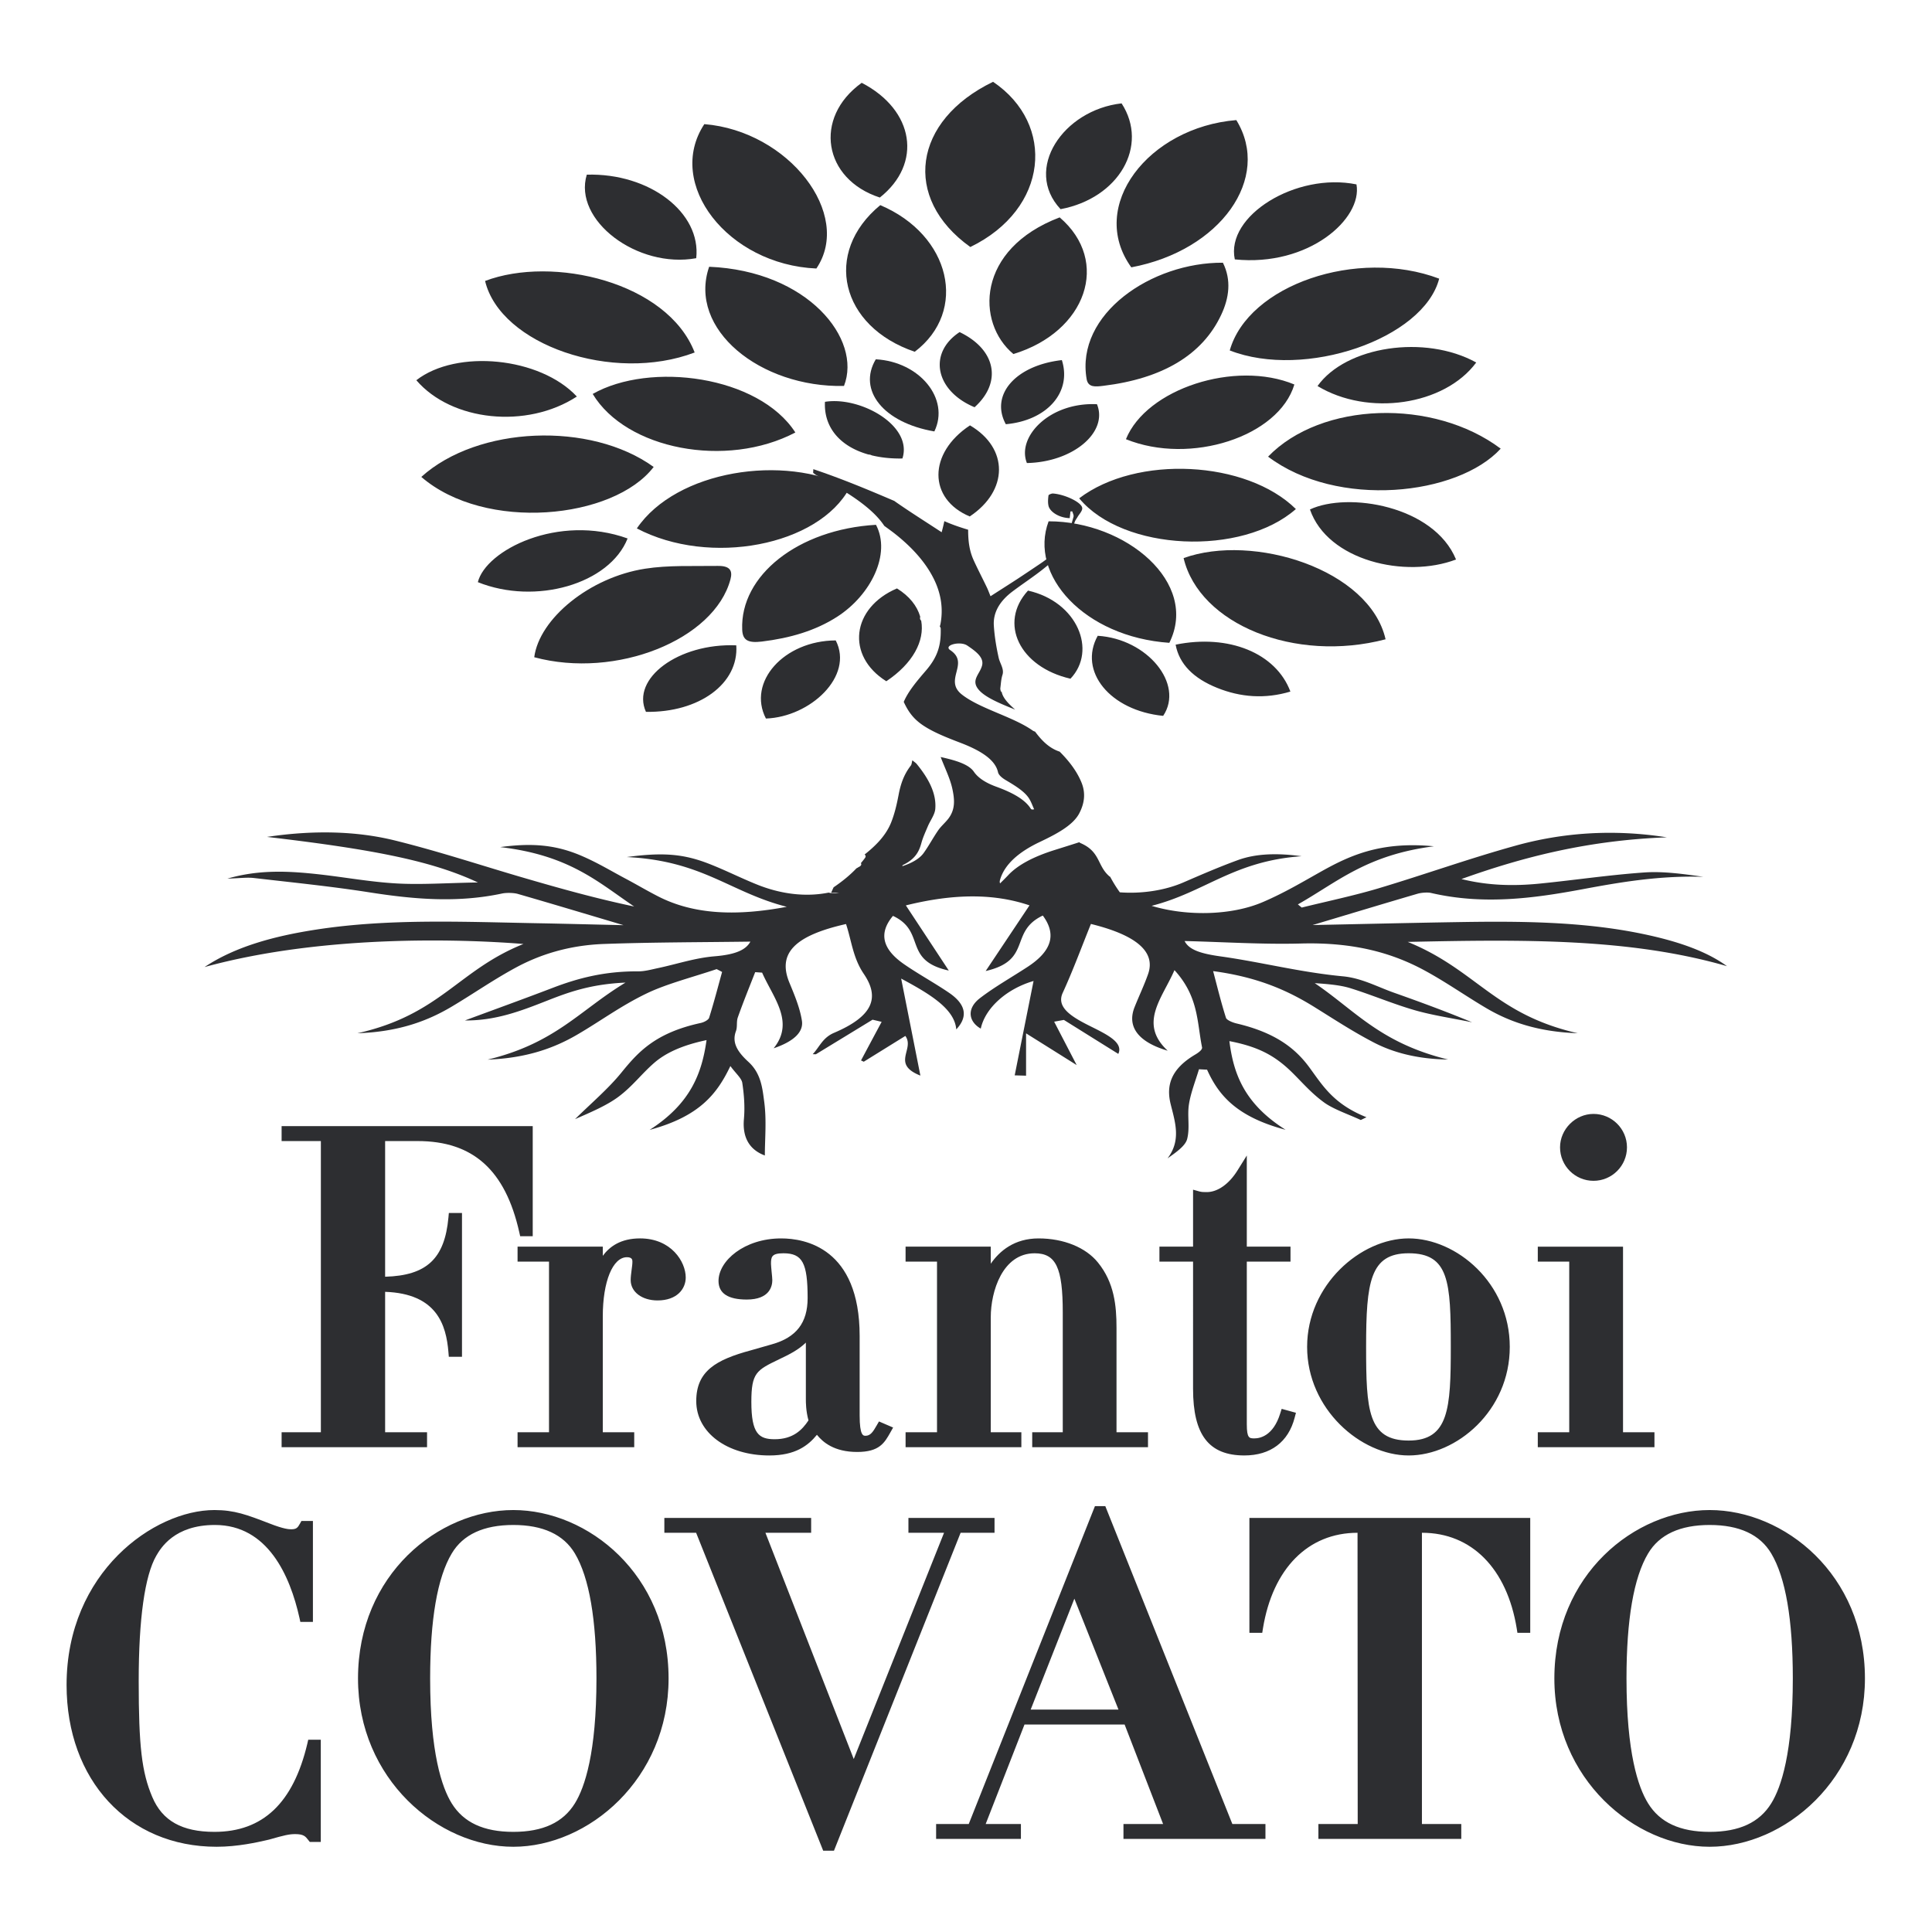 <?xml version="1.0" encoding="UTF-8"?> <svg xmlns="http://www.w3.org/2000/svg" height="755.905" width="755.905"><defs><clipPath id="a"><path d="M0 566.929h566.929V0H0z"></path></clipPath></defs><g clip-path="url(#a)" transform="matrix(1.333 0 0 -1.333 0 755.905)"><path d="M125.346 146.687h-12.305v41.214c15.18-.53 17.923-9.7 18.58-17.697l.113-1.365h3.867v42.195h-3.857l-.123-1.34c-1.104-12.044-6.363-17.02-18.58-17.363v39.821h9.538c16.26 0 25.748-8.519 29.841-26.776l.26-1.152h3.684v32.308H82.656v-4.38H94.18v-85.465H82.656V142.3h42.69z" fill="#2d2e31"></path><path d="M151.913 201.162v-4.391h9.23V146.69h-9.23v-4.39h34.242v4.39h-9.228v34.018c0 10.21 2.914 17.353 7.094 17.353 1.6 0 1.6-.868 1.6-1.329 0-.707-.124-1.55-.236-2.404-.134-1.03-.27-2.085-.27-2.989 0-3.463 3.311-5.966 7.885-5.966 5.706 0 8.272 3.386 8.272 6.732 0 4.641-4.264 11.476-13.405 11.476-5.667 0-8.929-2.384-10.94-5.112v2.693zM237.3 150.165c-1.862-2.827-4.565-5.53-9.923-5.53-4.638 0-6.845 1.637-6.845 10.95 0 8.597 1.526 9.313 8.124 12.502 3.259 1.537 5.74 2.827 7.875 4.91v-16.642c0-.868 0-3.414.77-6.19M225.84 139.87c7.6 0 11.349 2.89 13.94 6.065 1.722-2.145 5.034-5.036 11.819-5.036 6.51 0 8.013 2.665 9.749 5.755l.795 1.414-4.145 1.786-.67-1.153c-1.078-1.898-1.847-3.052-3.285-3.052-.644 0-1.723 0-1.723 5.952v23.33c0 25.86-16.098 28.649-23.02 28.649-10.84 0-18.405-6.571-18.405-12.488 0-3.62 2.792-5.456 8.283-5.456 6.775 0 7.506 3.98 7.506 5.692 0 .422-.098 1.487-.211 2.542-.074.932-.175 1.849-.175 2.208 0 2.07.16 3.139 3.649 3.139 5.579 0 7.104-2.83 7.104-13.134 0-7.257-3.321-11.574-10.465-13.581l-6.251-1.786c-10.121-2.742-15.975-6.04-15.975-14.885 0-9.24 9.042-15.961 21.48-15.961M299.784 146.687h-8.979v33.761c0 7.541 3.434 18.766 12.875 18.766 6.26 0 8.257-4.218 8.257-17.364v-35.163h-8.968V142.3h33.985v4.388h-9.242v30.685c0 6.461-.657 13.232-5.443 19.125-3.56 4.425-10.072 7.08-17.437 7.08-7.094 0-11.45-3.695-14.027-7.429v5.01h-25.003v-4.387h9.225v-50.084h-9.224V142.3h33.982zM350.181 159.418c0-13.518 4.651-19.544 15.058-19.544 7.673 0 12.922 3.94 14.768 11.109l.372 1.417-4.19 1.154-.436-1.378c-2.046-6.585-5.966-7.292-7.551-7.292-1.491 0-2.247 0-2.247 4.155v47.735h12.826v4.392h-12.826v26.75l-2.739-4.391c-2.468-3.98-5.829-6.35-8.992-6.35-.855 0-1.463 0-2.17.187l-1.873.52v-16.716h-9.872v-4.392h9.872zM413.461 144.248c-11.967 0-12.487 8.919-12.487 27.485 0 19.11 1.177 27.485 12.487 27.485 11.873 0 12.368-8.423 12.368-27.485 0-18.056-.558-27.485-12.368-27.485m0-4.377c14.042 0 29.68 13.099 29.68 31.862 0 18.766-15.638 31.848-29.68 31.848-14.062 0-29.802-13.616-29.802-31.848s15.74-31.862 29.802-31.862M467.718 220.484c5.418 0 9.823 4.404 9.823 9.822 0 5.407-4.405 9.813-9.823 9.813-5.322 0-9.822-4.489-9.822-9.813 0-5.418 4.401-9.822 9.822-9.822M485.606 146.687h-9.225v54.471h-25.017v-4.387h9.228v-50.084h-9.228V142.3h34.242zM90.21 55.288c-4.13-17.423-13.045-25.896-27.273-25.896-9.5 0-15.293 3.249-18.243 10.234-3.09 7.277-3.983 14.906-3.983 34.042 0 18.232 1.786 30.959 5.175 36.798 1.31 2.232 5.294 9.004 17.188 9.004 15.503 0 22.05-14.843 24.83-27.295l.246-1.154h3.696v29.626h-3.372l-.422-.766c-.671-1.216-1.054-1.674-2.555-1.674-.62 0-2.057 0-6.45 1.723-6.583 2.531-10.218 3.92-16.11 3.92-17.737 0-43.394-18.282-43.394-51.335 0-27.967 18.12-47.499 44.04-47.499 6.188 0 12.03 1.338 14.534 1.908l.868.201c4.504 1.286 5.879 1.609 7.664 1.609 2.483 0 3.017-.681 3.833-1.736l.446-.569h3.227v30.002H90.47zM126.253 74.424c0 17.279 2.12 29.619 6.338 36.675 3.298 5.558 9.377 8.37 18.07 8.37 8.695 0 14.77-2.812 18.082-8.37 4.205-7.045 6.328-19.385 6.328-36.675 0-21.825-3.438-31.971-6.314-36.637-3.473-5.642-9.39-8.394-18.095-8.394-8.694 0-14.611 2.752-18.095 8.394-2.88 4.676-6.314 14.812-6.314 36.637m24.409 49.426c-21.916 0-45.58-18.904-45.58-49.426 0-29.553 23.565-49.408 45.58-49.408 22.015 0 45.576 19.855 45.576 49.408 0 30.522-23.663 49.426-45.576 49.426M291.909 117.174v4.363h-25.273v-4.363h10.454L250.586 50.77l-25.92 66.403h13.418v4.363h-43.087v-4.363h9.327l37.293-93.305h3.165l37.17 93.305zM302.519 65.28l12.825 32.558 12.948-32.559zM324.422 125h-3.038L284.34 31.695h-9.576v-4.367h24.89v4.367H289.31l11.397 29.207h29.384l11.296-29.207h-11.634v-4.367h41.675v4.367h-9.714zM366.718 87.818h3.772l.197 1.255c2.865 17.6 13.247 28.104 27.77 28.104l.05-85.479H386.97v-4.366h41.935v4.366h-11.549v85.48h.063c14.524 0 24.904-10.506 27.767-28.105l.2-1.255h3.76v33.722h-82.429zM477.4 74.424c0 17.279 2.12 29.619 6.339 36.675 3.298 5.558 9.388 8.37 18.07 8.37 8.696 0 14.783-2.812 18.082-8.37 4.204-7.045 6.327-19.385 6.327-36.675 0-21.825-3.423-31.971-6.313-36.637-3.474-5.642-9.391-8.394-18.096-8.394-8.693 0-14.61 2.752-18.084 8.394-2.89 4.676-6.324 14.812-6.324 36.637m24.408 49.426c-21.916 0-45.58-18.904-45.58-49.426 0-29.553 23.58-49.408 45.58-49.408 22.016 0 45.577 19.855 45.577 49.408 0 30.522-23.664 49.426-45.577 49.426M406.687 379.429c-26.616-6.996-54.657 4.388-59.284 23.836 20.402 7.355 54.595-3.262 59.284-23.836M332.054 488.603c-12.959 17.969 5.048 41.102 30.821 43.22 10.456-17.004-4.626-38.298-30.821-43.22M239.618 488.259c-25.994 1.128-44.423 24.876-32.89 42.377 24.716-2.011 43.68-26.44 32.89-42.377M360.952 464.208c5.407 19.199 37.382 30.164 61.468 21.073-4.565-17.687-39.49-29.655-61.468-21.073M284.807 494.566c-20.102 14.36-16.829 37.132 6.674 48.494 18.429-12.442 16.357-37.307-6.674-48.494M203.895 463.61c-24.036-9.116-57.038 2.268-61.516 20.995 19.87 7.541 53.518-.309 61.516-20.995M156.807 374.163c1.487 11.313 16.208 23.442 32.53 25.984 6.845 1.079 14.176.707 21.284.819 3.73.064 4.44-1.452 3.783-3.93-4.715-17.737-33.575-29.345-57.597-22.873M123.662 427.087c16.569 14.98 49.697 16.309 68.199 2.925-11.756-15.367-49.436-19.136-68.199-2.925M372.199 433.038c15.603 16.137 48.505 17.178 68.277 2.345-12.603-13.791-47.95-17.672-68.277-2.344M186.922 411.973c11.56 17.026 43.26 21.987 62.435 11.879-9.106-16.966-41.018-23.143-62.435-11.879M358.942 489.96c2.545-5.112 1.824-10.347-.496-15.283-5.53-11.805-17.275-18.738-34.576-20.847-2.345-.285-4.48-.535-4.925 1.958-3.312 19.1 19.05 34.32 39.997 34.172M316.757 420.808c16.83 12.797 49.09 11.148 63.602-3.15-15.789-13.905-50.689-12.428-63.602 3.15M208.146 488.772c28.947-1.202 44.958-21.21 39.575-34.987-24.556-.51-45.9 16.642-39.575 34.987" fill="#2d2e31"></path><path d="M257.115 413.032c4.49-8.522-1.477-20.613-11.398-26.99-6.363-4.092-13.78-6.261-22.102-7.277-4.152-.5-5.643.446-5.766 3.494-.657 15.877 16.372 29.444 39.266 30.773M307.783 414.061c22.746 0 44.227-18.01 35.434-35.67-24.965 1.723-41.351 19.906-35.434 35.67M233.448 440.13c-20.264-10.652-49.683-4.971-59.48 11.313 16.853 9.562 48.715 5.368 59.48-11.313M258.373 506.86c20.7-8.768 25.857-31.092 10.122-43.035-21.805 7.39-27.05 29.07-10.122 43.035M311.03 503.264c15.03-12.864 7.852-33.585-13.58-40.11-11.015 9.15-10.927 30.807 13.58 40.11M330.479 438.157c5.99 14.808 32.087 23.291 49.437 16.06-4.578-15.304-30.484-23.724-49.437-16.06M252.924 542.764c15.49-8.022 17.87-23.737 5.32-33.673-16.58 5.383-19.608 23.394-5.32 33.673M427.366 402.85c-14.818-5.654-37.688-.384-42.873 14.685 11.112 5.22 36.376 1.128 42.873-14.685M184.208 409.023c-5.32-13.395-27.011-19.635-43.952-12.825 2.33 9.401 23.614 20.155 43.952 12.825M311.294 505.675c-10.986 11.707.77 29.13 17.908 31.054 8.09-12.44-.79-27.844-17.908-31.054M362.436 490.934c-2.764 12.811 18.01 25.611 35.708 22.015 1.825-10.034-13.988-24.237-35.708-22.015M433.297 460.671c-9.352-12.639-31.789-15.862-46.582-6.908 8.346 11.697 31.538 15.22 46.582 6.908M169.316 450.68c-14.72-9.587-36.76-7.267-47.116 4.788 11.809 9.19 36.316 6.81 47.116-4.788M172.23 515.804c18.478.52 33.62-11.162 32.122-24.518-17.255-3.15-36.19 11.138-32.122 24.518" fill="#2d2e31"></path><path d="M314.195 367.86c-14.955 3.433-21.182 16.347-12.463 25.86 14.498-3.253 20.342-17.589 12.463-25.86M341.406 356.954c-15.563 1.55-24.99 13.06-19.21 23.502 14.598-.903 25.45-14.175 19.21-23.502M245.3 379.099c5.395-10.515-7.493-22.472-20.49-22.93-5.544 10.727 5.284 22.856 20.49 22.93M345.062 377.854c15.616 3.185 29.468-2.482 33.687-13.768-7.443-2.232-14.636-1.687-21.505 1.09-6.923 2.778-11.127 6.983-12.182 12.678M216.109 377.654c.77-11.261-10.927-19.77-26.515-19.522-4.44 9.784 9.538 20.214 26.515 19.522M270.031 385.616c0 .162.04.3.063.461-.917 3.15-3.164 6.025-6.823 8.283-13.318-5.68-15.069-19.769-3.126-27.246 7.826 5.231 11.3 11.868 10.245 17.746-.197.211-.359.447-.359.756M284.705 442.218c11.434-6.722 11.285-19.185-.074-26.736-12.206 5.108-12.304 18.566.074 26.736M274.246 440.439c-14.945 2.556-22.574 12.104-17.19 21.17 12.838-.691 21.841-11.583 17.19-21.17" fill="#2d2e31"></path><path d="M255.832 433.44c.01-.015.024-.015.049-.025 2.69-.658 5.706-.982 8.99-.918 3.153 9.686-12.414 18.306-22.732 16.63-.384-7.578 4.538-13.16 12.775-15.466a2.1 2.1 0 00.918-.222M301.411 431.161c-3.062 7.64 6.59 17.923 20.563 17.266 3.351-8.199-6.993-16.992-20.563-17.266M281.658 469.594c10.656-5.098 12.564-14.699 4.39-22.053-11.534 4.812-13.742 15.901-4.39 22.053M311.67 461.375c3.002-9.464-4.4-17.748-16.446-18.816-4.676 8.585 2.816 17.265 16.446 18.816M413.199 290.606c33.658.717 65.084 1.153 93.698-7.119-6.275 4.563-14.895 7.43-24.905 9.5-17.3 3.585-35.581 3.744-53.985 3.434-13.768-.222-27.536-.555-42.75-.868 11.235 3.361 20.97 6.314 30.807 9.19 1.04.313 2.949.471 3.955.235 15.328-3.558 29.989-1.624 44.55 1.104 11.31 2.123 22.693 4.018 35.396 3.635-5.717.805-11.698 1.663-17.277 1.277-10.318-.718-20.39-2.233-30.635-3.26-7.653-.77-15.23-.632-23.094 1.326 18.344 6.574 37.396 11.397 60.29 12.241-15.862 2.507-30.882 1.34-44.536-2.482-13.83-3.842-26.656-8.469-40.233-12.526-7.12-2.12-14.91-3.758-22.402-5.604-.383.31-.755.62-1.128.928 11.573 6.54 20.155 14.537 39.924 17.054-15.874 1.54-24.99-2.826-33.673-7.727-5.28-2.974-10.481-6.05-16.57-8.655-9.2-3.945-22.285-4.205-32.618-1.094 15.877 4.071 23.973 13.135 44.016 14.562-6.87.942-13.293.854-18.777-1.167-5.554-2.032-10.776-4.303-15.96-6.546-5.398-2.33-12.217-3.36-18.606-2.88a39.03 39.03 0 00-2.826 4.553c-.04.025-.112.04-.147.063-3.748 3.136-2.63 7.278-8.547 9.823-.187.085-.26.172-.383.26-2.532-.808-4.975-1.575-7.38-2.33-5.955-1.888-10.642-4.282-13.531-7.394-.745-.794-1.551-1.575-2.331-2.355-.225.495-.038.927.084 1.364 1.34 4.166 5.185 7.762 11.51 10.765 5.123 2.43 9.798 4.935 11.633 8.41 1.576 2.998 1.899 5.99.697 8.988-1.266 3.164-3.498 6.216-6.438 9.141-3.287 1.08-5.47 3.547-7.218 5.878-.288.088-.548.2-.77.362-5.691 4.004-15.356 6.35-20.66 10.48-5.583 4.328 2.404 9.151-3.463 13.071-2.131 1.428 2.865 2.767 4.974 1.364 2.753-1.849 4.96-3.582 4.353-5.902-.692-2.616-3.436-4.293-.893-7.182 1.937-2.194 6.226-3.97 10.603-5.73-1.958 1.725-3.731 3.497-3.98 5.41-.074-.089-.123-.187-.186-.275-.088.521-.222.854-.173 1.178.173 1.304.212 2.591.619 3.871.57 1.747-.756 3.371-1.114 5.048-.696 3.136-1.217 6.286-1.417 9.436-.221 3.547 1.417 6.947 5.47 10 2.792 2.104 5.868 4.125 8.596 6.26 3.586 2.802 6.71 5.716 8.086 8.954.72 1.687 1.005 3.41 1.565 5.122.158.521.554 1.017.853 1.526.496.868 1.414 1.737 1.379 2.591-.063 1.663-5.062 4.057-8.61 4.307-.383.025-1.265-.348-1.29-.549-.134-1.002-.221-2.02-.011-3.023.373-1.75 3.038-3.572 6.237-3.66.064.658.152 1.315.225 1.972.172.011.349.011.534.011.123-.53.496-1.09.345-1.624a46.086 46.086 0 00-1.684-5.109c-1.265-3.227-4.306-6.103-8.287-8.768-2.143-1.44-4.277-2.879-6.447-4.306-2.506-1.635-5.063-3.249-7.928-5.098-.432 1.044-.717 1.863-1.114 2.668-1.266 2.641-2.644 5.27-3.847 7.925-1.34 2.94-1.61 5.927-1.61 8.93-2.482.745-4.851 1.564-6.985 2.516a56.766 56.766 0 00-.791-3.258c-4.813 3.16-9.45 6.064-13.743 9.077-.05.025-.073.063-.112.098-7.664 3.273-15.377 6.512-23.811 9.342-.014-.373-.05-.735-.05-1.094.247-.186.496-.373.732-.559 8.36-4.549 16.372-9.274 20.15-14.994 1.095-.805 2.234-1.61 3.278-2.443 5.22-4.156 9.067-8.593 11.359-13.332 2.07-4.293 2.669-8.606 1.86-12.972-.05-.26-.134-.534-.197-.795.123-.186.26-.359.26-.583.098-4.588-.668-8.072-4.328-12.326-2.566-2.992-5.196-6.054-6.525-9.215 1.093-2.344 2.433-4.626 5.358-6.673 3.076-2.148 7.23-3.782 11.422-5.382 5.853-2.26 10.083-4.912 10.89-8.585.174-.819 1.179-1.684 2.308-2.34 2.875-1.703 5.656-3.415 6.908-5.535.583-.99.928-2.007 1.389-3.013-.197-.024-.408-.049-.595-.074-.126.074-.312.123-.361.198-1.674 2.752-5.418 4.788-10.157 6.51-3.136 1.143-5.358 2.605-6.585 4.406-1.526 2.217-5.407 3.336-9.587 4.278-.162.035-.461-.039-.137 0 1.202-3.199 2.79-6.3 3.448-9.45.584-2.84.929-5.755-1.152-8.536-.883-1.178-2.208-2.292-3.027-3.484-1.526-2.208-2.704-4.475-4.28-6.673-1.128-1.575-3.247-2.875-6.225-3.857-.05.148.025.261.172.348 3.773 1.822 4.764 4.142 5.42 6.547.448 1.613 1.193 3.213 1.875 4.827.707 1.688 2.02 3.36 2.169 5.048.397 4.598-1.982 8.99-5.481 13.258-.235.284-.632.53-1.24 1.04-.212-.73-.173-1.192-.486-1.585-2.17-2.817-3.023-5.73-3.582-8.695-.521-2.692-1.13-5.396-2.197-8.05-.781-1.934-2.046-3.857-3.72-5.657-1.192-1.276-2.542-2.492-4.03-3.656.286-.26.409-.574.159-.942-.37-.549-.83-1.07-1.252-1.6.21-.324.138-.672-.382-1.005-.162-.099-.35-.176-.51-.275l.024-.01c-.147-.088-.31-.162-.457-.249-1.835-1.949-4.096-3.794-6.686-5.556a67.244 67.244 0 01-.731-1.627c.804.014 1.613.014 2.418.028a46.097 46.097 0 00-.745-.112c-.942-.113-1.747-.04-2.38.161-6.6-1.328-13.954-.535-21.294 2.468-4.803 1.948-9.117 4.152-14.003 6.051-7.37 2.84-13.384 3.35-23.963 1.912 22.289-1.079 30.277-10.357 46.955-14.6-14.671-2.764-27.148-2.33-37.627 2.991-3.313 1.684-6.325 3.484-9.55 5.197-4.355 2.305-8.384 4.784-13.232 6.844-7.442 3.164-14.326 3.76-23.702 2.493 20.34-2.37 28.786-10.332 39.315-17.438-11.148 2.345-21.48 5.235-31.701 8.21-12.835 3.722-25.19 7.864-38.496 11.162-11.447 2.83-24.135 3.065-37.567 1.054 32.259-3.769 48.789-7.228 61.899-13.37-9.175-.147-16.58-.692-23.738-.295-7.677.422-15.082 1.796-22.672 2.655-8.792.976-17.585 1.525-27.11-1.23 3.534.101 5.792.41 7.778.175 11.296-1.305 22.718-2.458 33.733-4.18 13.123-2.06 25.92-3.189 39.153-.359 1.255.26 3.399.211 4.567-.127 10.058-2.9 19.979-5.888 31.043-9.175-9.43.211-17.701.432-25.974.584-21.48.407-43.06 1.363-64.034-1.85-12.884-1.972-24.096-5.122-32.976-11.025 36.313 9.984 78.63 7.987 93.6 6.771-19.185-7.678-24.37-20.749-48.74-26.205 12.192.421 20.65 3.631 27.72 7.835 6.349 3.773 12.056 7.791 18.752 11.423 6.807 3.685 15.353 6.59 26.069 6.957 14.287.51 28.662.486 42.813.682-1.241-2.256-3.98-3.769-10.43-4.303-5.781-.47-11.04-2.267-16.57-3.445-1.923-.398-3.97-.995-5.927-.98-9.95.063-17.786-2.037-25.154-4.863-8.72-3.336-17.66-6.56-25.71-9.549 9.042-.088 16.544 2.827 24.05 5.781 6.335 2.492 12.786 4.873 23.08 5.33-13.443-8.112-20.503-17.783-40.482-22.61 11.398.436 19.508 3.375 26.219 7.281 6.894 4.008 12.786 8.434 20.377 12.104 5.878 2.855 13.679 4.827 20.637 7.183.534-.275 1.068-.545 1.599-.833-1.237-4.49-2.405-8.98-3.807-13.454-.173-.56-1.34-1.266-2.443-1.516-13.493-2.925-18.493-8.666-23.365-14.647-3.783-4.66-8.97-9.066-13.543-13.58 4.465 1.937 9.4 4.043 12.797 6.6 4.106 3.085 6.662 6.608 10.333 9.821 3.322 2.915 8.11 5.222 15.465 6.772-1.364-9.7-4.638-18.615-16.706-26.354 14.807 4.004 19.845 10.692 23.702 18.74 1.649-2.244 3.298-3.583 3.498-4.96.53-3.524.79-7.058.48-10.57-.494-5.467 1.65-9.052 6.14-10.726 0 4.873.534 10.294-.172 15.662-.535 4.01-.904 8.4-4.651 11.82-3.372 3.09-4.863 5.744-3.671 8.993.496 1.34.088 2.752.57 4.092 1.565 4.43 3.36 8.831 5.087 13.247.668-.05 1.35-.099 2.032-.138 3.199-7.304 9.675-14.46 3.385-22.21 6.202 2.108 8.793 4.935 8.297 8.095-.58 3.734-2.13 7.444-3.656 11.127-3.586 8.631 1.487 13.841 16.604 17.252 1.614-4.824 2.022-9.946 5.225-14.646 4.647-6.849 2.9-12.34-8.772-17.304-3.347-1.439-4.215-4.128-6.226-6.25.313-.012.622-.026.93-.026 5.546 3.376 11.09 6.761 16.634 10.146.893-.21 1.786-.422 2.665-.633a2899.918 2899.918 0 01-6.051-11.323l.806-.373c4.032 2.496 8.06 5 12.202 7.565 2.855-3.88-4.264-8.209 4.416-11.643-1.86 9.401-3.72 18.802-5.643 28.476 8.248-4.44 15.676-8.796 16.172-14.91 3.547 3.773 2.78 7.356-2.007 10.667-4.244 2.914-9.23 5.617-13.433 8.547-6.178 4.327-7.454 8.964-3.137 14.101 9.834-4.588 2.788-13.07 16.383-16.049-4.117 6.261-8.335 12.663-12.6 19.125 14.238 3.533 25.97 3.498 36.289.011L289.31 282.06c13.792 3.164 6.757 11.521 16.767 16.284 4.18-5.632 2.506-10.529-4.49-15.082-4.686-3.062-9.858-5.99-14.002-9.2-3.931-3.052-3.288-6.873.284-8.905 1.34 6.177 7.74 11.731 15.494 13.977-1.801-9.03-3.675-18.368-5.534-27.695 1.118-.039 2.222-.063 3.336-.099v12.428c5.495-3.438 9.6-6.016 14.857-9.316-2.553 4.925-4.588 8.831-6.61 12.737.957.176 1.91.348 2.855.52 5.418-3.385 10.839-6.77 15.972-9.97 1.639 3.537-3.906 5.952-8.856 8.447-5.343 2.691-9.313 5.433-7.463 9.461 3.086 6.736 5.568 13.532 8.282 20.23 12.129-2.979 19.273-7.616 16.78-14.71-1.138-3.249-2.69-6.487-3.98-9.735-2.245-5.68 1.017-10.195 9.735-12.762-8.655 8.023-1.6 15.378 1.986 23.65 7.12-7.787 6.6-15.293 8.097-22.648.15-.668-.953-1.51-1.958-2.106-7.354-4.34-8.571-9.253-7.257-14.572 1.305-5.274 3.15-10.607-.917-15.926 2.542 1.797 5.235 3.671 5.755 5.668.868 3.36-.011 6.82.534 10.22.545 3.448 1.924 6.844 2.94 10.27.794-.04 1.575-.09 2.37-.114 3.233-7.154 8.32-13.767 23.055-17.649-12.266 7.728-15.318 16.647-16.496 26.023 8.346-1.613 13.258-4.145 18.366-9.154 3.04-2.989 5.657-6.114 9.454-8.867 2.727-1.972 7.104-3.449 10.75-5.136.559.274 1.119.545 1.664.82-9.7 3.855-12.875 9.336-16.756 14.621-4.02 5.47-9.823 10.185-21.382 12.9-1.34.322-2.915 1.04-3.101 1.662-1.427 4.474-2.517 8.978-3.77 13.703 13.47-1.796 22.312-5.903 30.064-10.754 5.568-3.459 10.975-7.018 17.163-10.23 5.593-2.9 12.737-4.848 21.719-4.96-19.895 4.847-27.274 14.4-39.118 22.411 3.832-.25 7.55-.573 10.44-1.477 6.487-2.022 12.282-4.538 18.905-6.462 5.182-1.5 11.197-2.38 16.84-3.547-7.675 3.175-15.255 5.967-22.93 8.681-4.852 1.712-9.464 4.278-14.91 4.802-12.736 1.202-23.9 4.166-36.041 5.864-5.952.833-9.25 1.986-10.505 4.503 11.349-.274 22.823-1.03 34.158-.73 15.887.431 27.246-2.916 36.774-8.175 6.324-3.483 11.706-7.319 17.809-10.902 6.78-3.969 15.132-6.858 26.653-7.256-24.445 5.57-29.705 18.591-49.894 26.803" fill="#2d2e31"></path></g></svg> 